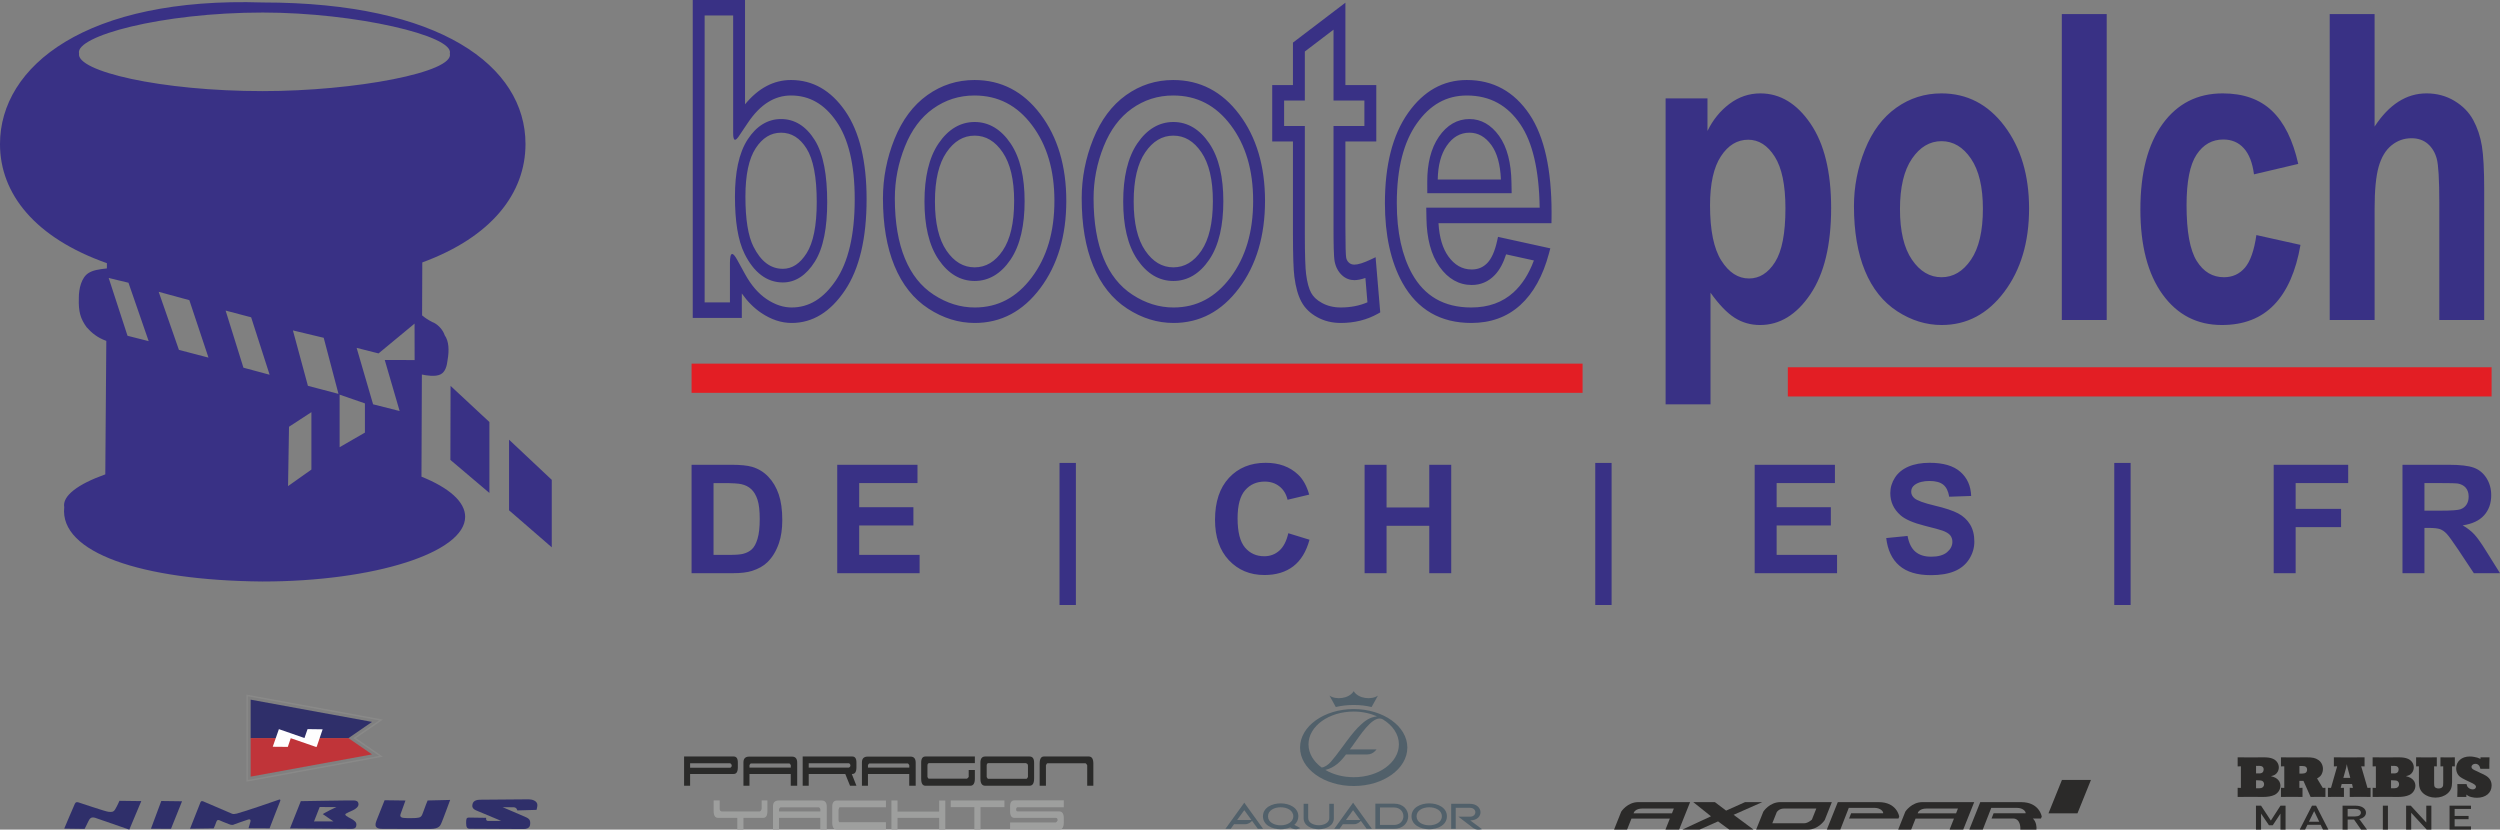 <?xml version="1.0" encoding="UTF-8"?>
<!DOCTYPE svg PUBLIC "-//W3C//DTD SVG 1.1//EN" "http://www.w3.org/Graphics/SVG/1.1/DTD/svg11.dtd">
<!-- Creator: CorelDRAW -->
<svg xmlns="http://www.w3.org/2000/svg" xml:space="preserve" width="150.116mm" height="49.816mm" version="1.1" style="shape-rendering:geometricPrecision; text-rendering:geometricPrecision; image-rendering:optimizeQuality; fill-rule:evenodd; clip-rule:evenodd"
viewBox="0 0 15010.52 4981.22"
 xmlns:xlink="http://www.w3.org/1999/xlink"
 xmlns:xodm="http://www.corel.com/coreldraw/odm/2003">
 <rect x="0" y="0" width="15010.52" height="4981.22" fill="#808080" stroke="none"/>
 <defs>
  <style type="text/css">
   <![CDATA[
    .fil9 {fill:#2B2A29}
    .fil6 {fill:#2F2F6A}
    .fil0 {fill:#393185}
    .fil5 {fill:#898988}
    .fil7 {fill:#C03439}
    .fil1 {fill:#E31E24}
    .fil8 {fill:#FEFEFE}
    .fil4 {fill:#2A2A29;fill-rule:nonzero}
    .fil10 {fill:#2B2A29;fill-rule:nonzero}
    .fil2 {fill:#393185;fill-rule:nonzero}
    .fil11 {fill:#51606A;fill-rule:nonzero}
    .fil3 {fill:#9E9F9E;fill-rule:nonzero}
   ]]>
  </style>
 </defs>
 <g id="Ebene_x0020_1">
  <path class="fil0" d="M12379.51 1921.37l0 -1836.77 269.57 0 0 1836.77 -269.57 0zm1419.62 -937.23l-265.75 62.68c-8.9,-69.33 -29.25,-121.47 -60.89,-156.63 -31.65,-35.09 -72.71,-52.59 -123.28,-52.59 -67.17,0 -120.72,30.3 -160.67,90.88 -40.02,60.52 -59.99,161.8 -59.99,303.77 0,157.9 20.34,269.36 60.96,334.51 40.62,65.16 95.07,97.76 163.52,97.76 51.24,0 93.12,-19 125.74,-57 32.61,-38 55.65,-103.37 69.04,-196.13l264.77 58.95c-27.51,158.65 -80.24,278.56 -158.34,359.55 -78.01,81 -182.59,121.55 -313.71,121.55 -149.01,0 -267.79,-61.5 -356.35,-184.17 -88.56,-122.8 -132.85,-292.75 -132.85,-509.97 0,-219.61 44.44,-390.68 133.3,-513.06 88.93,-122.37 209.14,-183.55 360.76,-183.55 124.09,0 222.68,34.85 295.91,104.63 73.23,69.71 125.89,176.01 157.82,318.81zm-2391.27 271.97c0,131.95 23.93,233 71.95,303.17 47.95,70.16 107.11,105.24 177.43,105.24 70.38,0 129.41,-35.08 177.06,-105.24 47.65,-70.16 71.43,-172.12 71.43,-305.71 0,-130.3 -23.79,-230.53 -71.43,-300.7 -47.65,-70.16 -106.67,-105.25 -177.06,-105.25 -70.31,0 -129.48,35.09 -177.43,105.25 -48.03,70.16 -71.95,171.22 -71.95,303.24zm-276.3 -18.85c0,-116.91 22.06,-230.08 66.19,-339.59 44.13,-109.36 106.66,-192.92 187.52,-250.58 80.94,-57.6 171.3,-86.38 271.08,-86.38 154.09,0 280.43,65.37 378.94,196.04 98.44,130.76 147.73,295.92 147.73,495.56 0,201.29 -49.74,368.16 -149.22,500.54 -99.49,132.33 -224.63,198.61 -375.5,198.61 -93.43,0 -182.52,-27.61 -267.27,-82.73 -84.74,-55.13 -149.15,-135.9 -193.28,-242.41 -44.13,-106.52 -66.19,-236.15 -66.19,-389.04zm3126.03 -1152.66l0 675.29c86.91,-132.77 190.89,-199.19 311.77,-199.19 62.01,0 117.96,15.04 167.86,45.1 49.89,30.07 87.51,68.51 112.72,115.26 25.28,46.76 42.56,98.59 51.84,155.36 9.28,56.86 13.91,144.97 13.91,264.35l0 780.6 -269.58 0 0 -702.89c0,-139.5 -5.16,-228.06 -15.41,-265.61 -10.17,-37.56 -28.28,-67.48 -54.16,-89.61 -25.88,-22.14 -58.35,-33.22 -97.39,-33.22 -44.73,0 -84.67,14.22 -119.9,42.64 -35.16,28.43 -60.97,71.21 -77.27,128.44 -16.3,57.22 -24.38,141.74 -24.38,253.72l0 666.53 -269.58 0 0 -1836.77 269.58 0zm-3990.2 1148.93c0,149.53 22.67,260.01 68.14,331.37 45.33,71.43 100.68,107.11 165.91,107.11 62.69,0 114.82,-32.76 156.33,-98.36 41.6,-65.6 62.39,-173.09 62.39,-322.62 0,-139.42 -21.39,-243.02 -64.26,-310.72 -42.86,-67.62 -95.96,-101.43 -159.25,-101.43 -65.9,0 -120.58,33.22 -164.04,99.63 -43.54,66.36 -65.23,164.72 -65.23,295.02zm-266.74 -642.76l251.4 0 0 195.46c32.62,-66.8 76.75,-121.1 132.4,-162.84 55.66,-41.81 117.29,-62.68 185.14,-62.68 118.26,0 218.71,60.58 301.22,181.68 82.5,121.1 123.72,289.78 123.72,506.18 0,222.15 -41.52,394.87 -124.69,518.05 -83.1,123.2 -183.86,184.84 -302.2,184.84 -56.33,0 -107.34,-14.67 -153.04,-43.84 -45.71,-29.32 -93.87,-79.44 -144.37,-150.35l0 670.21 -269.58 0 0 -1836.71z"/>
  <path class="fil0" d="M2534.34 1893.55l1.2 -317.9c416.03,-152.59 619.63,-415.22 619.63,-710.68 0,-469.52 -514.17,-850.1 -1577.6,-850.1 -1057.59,-34.56 -1577.6,380.58 -1577.6,850.1 0,300.1 212.5,563.92 641.93,715.17l-0.22 31.42c-49.9,5.53 -82.95,10.77 -109.96,27.6 -41.66,25.73 -59.02,92.07 -58.42,151.92 -2.39,82.2 9.87,122.15 46.68,173.46 29.92,34.19 66.72,63.96 118.33,82.13l-6.13 801.48c-165.02,58.72 -259.11,129.55 -246.54,197.32 -29.25,271.98 461.59,439.53 1189.01,445.96 672.83,0 1218.2,-173.98 1218.2,-388.58 0,-91.03 -97.99,-174.66 -262.25,-240.93l2.39 -613.2c27.46,5.83 82.88,15.41 113.85,-1.87 27.97,-15.19 36.8,-51.54 40.84,-87.59 9.57,-55.21 8.08,-109.95 -17.5,-146.16 -10.33,-33.21 -43.39,-68.89 -75.55,-79.88 -23.86,-12.57 -42.86,-24.69 -60.29,-39.65l0 0zm166.43 -1572.51c30.52,111.97 -566.46,225.97 -1123.2,225.97 -612.68,0 -1122.45,-119.53 -1103,-225.97 -25.36,-103.45 493.6,-245.72 1103,-245.72 556.74,0 1151.62,140.18 1123.2,245.72zm-390.68 1840.29l89.38 306.54 -159.32 -40.32 -98.88 -338.92 131.57 33.37 216.24 -179 0.38 218.86 -179.38 -0.53zm746.35 902.68l0 -424.04 256.49 241.16 0 405.19 -256.49 -222.31zm-352.23 -302.64l1.05 -444.46 233.22 217.06 0 425.77 -234.27 -198.38zm-1629.96 -660.63l-121.55 -348.56 184.08 50.04 114.97 344.98 -177.5 -46.46zm774.55 215.87l-90.13 -332.71 184.91 44.28 88.78 336.83 -183.56 -48.4zm-387.24 -108.91l-106.96 -342.95 153.34 40.4 110.92 344.89 -157.3 -42.34zm-695.94 -191.64l-112.95 -346.91 118.63 28.42 121.4 350.81 -127.08 -32.32zm967.16 701.48l2.55 -155.21 134.41 -87.59 0 251.03 0 93.64 -140.25 99.33 3.29 -201.21zm306.39 -32.47l0 -315.58 151.92 52.59 0 175.33 -151.92 87.66z"/>
  <polygon class="fil1" points="4152.41,2358.66 4152.41,2183.33 9502.18,2183.33 9502.18,2358.66 "/>
  <polygon class="fil1" points="10734.51,2380.49 10734.51,2205.1 14960.1,2205.1 14960.1,2380.49 "/>
  <path class="fil0" d="M8192.13 603.7l0 152.75 -185.43 0 0 606.19c0,97.98 1.19,178.32 6.88,207.64 6.66,34.11 22.07,61.64 43.39,81.68 22.36,21.02 48.32,29.99 75.09,29.99 19.45,0 41.67,-4.71 66.06,-13.01l12.27 146.22c-47.66,20.35 -100.91,30.97 -160.3,30.97 -43.32,0 -80.64,-9.58 -112.95,-27.23 -33.37,-18.25 -53.34,-39.42 -64.78,-60.74 -12.65,-23.4 -23.49,-59.24 -30.23,-111.74 -4.56,-34.86 -7.63,-112.5 -7.63,-239.51l0 -650.46 -124.46 0 0 -152.75 124.46 0 0 -294.48 172.2 -131.12 0 425.6 185.43 0zm71.36 -93.03l0 338.82 -185.44 0 0 513.14c0,114.59 2.1,171.29 4.72,184.68 2.17,11.3 7.1,20.87 15.93,29.18 8.38,7.85 19.15,12.41 33.36,12.41 21.17,0 54.54,-9.8 101.88,-32.39l25.43 -12.19 27.91 331.28 -14.44 8.16c-66.13,37.1 -140.63,55.35 -222.75,55.35 -51.4,0 -98.29,-11.29 -140.56,-34.41 -41.81,-22.81 -74.34,-53.48 -95.59,-93.12 -20.87,-38.68 -34.33,-89.22 -42.19,-149.66 -5.68,-44.14 -8.53,-130.08 -8.53,-255l0 -557.42 -124.54 0 0 -338.82 124.54 0 0 -254.92 314.84 -239.66 0 494.58 185.44 0zm748.29 567.35c-3.74,-91.63 -23.19,-159.7 -56.86,-206.37 -36.28,-50.2 -79.96,-74.95 -131.72,-74.95 -55.66,0 -101.05,26.18 -137.19,79.06 -33.88,49.45 -52.06,116.32 -53.63,202.27l379.39 0zm63.28 15.03c-2.09,-112.64 -24.61,-208.46 -74.42,-277.51 -47.88,-66.35 -107.94,-100.83 -177.43,-100.83 -73.15,0 -135.76,35.91 -184.09,106.52 -48.1,70.38 -69.63,162.32 -69.63,268.68l0.22 70.01 506.62 0 -1.27 -66.88zm-32.09 434.15l166.81 36.65c-30.75,82.58 -71.96,145.94 -122.97,192.16 -64.94,58.64 -148.11,90.13 -252.98,90.13 -166.06,0 -281.25,-70.01 -355.28,-201.95 -60.07,-108.61 -91.86,-248.64 -91.86,-424.35 0,-210.93 41.9,-367.79 120.06,-478.65 79.04,-111.97 177.79,-167.84 300.09,-167.84 140.1,0 246.01,59.69 323.36,175.48 70.31,105.01 110.86,267.63 114.22,498.09l-680.98 0 1.27 66.73c2.09,116.39 26.55,215.34 78.98,288.8 51.47,72.03 116.99,108.61 193.07,108.61 52.29,0 99.56,-19 138.53,-59.92 29.55,-30.97 51.54,-73.52 67.69,-123.94zm-48.62 -105.02l314.01 68.96 -8.3 31.12c-35.98,134.49 -93.42,238.45 -172.57,310.11 -79.28,71.73 -177.65,106.74 -293.67,106.74 -183.41,0 -322.53,-78.91 -413.03,-240.24 -70.76,-127.98 -105.47,-288.28 -105.47,-479.02 0,-227.39 45.48,-409.09 138.9,-541.56 92.96,-131.86 211.07,-197.91 352.6,-197.91 157.83,0 284.39,68.59 377.21,207.25 89.16,133.52 131.95,331.97 131.95,590.63 0,11.3 -0.15,22.82 -0.3,34.41l-0.3 27.31 -678.36 0c5.01,86.39 25.21,151.85 58.87,199.05 37.78,52.81 84.22,78.98 140.85,78.98 38.37,0 69.18,-13.54 93.87,-39.34 24.31,-25.51 44.44,-68.44 58.5,-132.63l5.24 -23.86zm-2187.53 -212.43c0,130.6 23.64,228.07 69.19,294.79 45.86,67.33 102.03,100.61 169.05,100.61 67.1,0 122.97,-33.29 168.61,-100.53 45.16,-66.73 68.64,-165.01 68.64,-297.41 0,-128.96 -23.49,-225.6 -68.64,-292.32 -45.64,-67.33 -101.51,-100.53 -168.61,-100.53 -67.02,0 -123.19,33.21 -169.05,100.6 -45.56,66.73 -69.19,164.11 -69.19,294.79zm-62.91 0c0,142.87 26.04,262.55 85.12,349.17 57.45,84.37 130.53,128.13 216.02,128.13 85.57,0 158.43,-43.76 215.63,-128.28 58.8,-86.77 84.45,-207.35 84.45,-351.56 0,-141.38 -25.81,-260.01 -84.45,-346.47 -57.21,-84.53 -130.06,-128.29 -215.63,-128.29 -85.49,0 -158.58,43.76 -216.02,128.06 -59.09,86.69 -85.12,206.37 -85.12,349.24zm-177.88 -19c0,-106.81 20.05,-210.71 60.9,-312.22 39.94,-99.48 95.96,-174.21 168.45,-225.97 73.45,-52.44 156.04,-79.2 248.71,-79.2 143.02,0 256.78,60.06 345.64,178.24 89.15,118.64 134.34,268.39 134.34,454.35 0,187.68 -45.71,339.14 -135.84,459.5 -90.13,120.19 -202.92,180.71 -342.19,180.71 -86.1,0 -168.08,-25.44 -246.47,-76.59 -76.29,-49.73 -133.52,-121.76 -172.94,-217.21 -39.58,-95.74 -60.6,-215.42 -60.6,-361.58zm-71.35 0c0,-122.67 23.11,-241.3 69.03,-355.45 46.31,-115.19 112.2,-203.45 197.41,-264.33 84.82,-60.52 179.22,-90.58 282.97,-90.58 160.3,0 293.06,68.44 396.58,206.13 103.45,137.56 154.76,311.4 154.76,519.42 0,209.66 -51.84,385.22 -156.18,524.42 -104.35,139.27 -235.91,208.75 -393.21,208.75 -97.32,0 -190.23,-28.8 -278.49,-86.39 -89.01,-58.05 -157.16,-143.6 -203.75,-256.25 -46.46,-112.42 -69.11,-248.04 -69.11,-405.72zm-881.14 19c0,130.6 23.72,228.07 69.19,294.79 45.93,67.33 102.03,100.61 169.13,100.61 67.01,0 122.95,-33.29 168.59,-100.53 45.18,-66.73 68.66,-165.01 68.66,-297.41 0,-128.96 -23.49,-225.6 -68.66,-292.32 -45.64,-67.33 -101.58,-100.53 -168.59,-100.53 -67.1,0 -123.2,33.21 -169.13,100.6 -45.48,66.73 -69.19,164.11 -69.19,294.79zm-62.83 0c0,142.87 25.96,262.55 85.12,349.17 57.45,84.37 130.52,128.13 216.02,128.13 85.48,0 158.41,-43.76 215.63,-128.28 58.8,-86.77 84.45,-207.35 84.45,-351.56 0,-141.38 -25.81,-260.01 -84.45,-346.47 -57.23,-84.53 -130.15,-128.29 -215.63,-128.29 -85.5,0 -158.58,43.76 -216.02,128.06 -59.17,86.69 -85.12,206.37 -85.12,349.24zm-177.96 -19c0,-106.81 20.05,-210.71 60.97,-312.22 39.95,-99.48 95.89,-174.21 168.45,-225.97 73.45,-52.44 156.04,-79.2 248.71,-79.2 142.93,0 256.78,60.06 345.57,178.24 89.15,118.64 134.41,268.39 134.41,454.35 0,187.68 -45.7,339.14 -135.91,459.5 -90.06,120.19 -202.86,180.71 -342.19,180.71 -86.02,0 -168.01,-25.44 -246.47,-76.59 -76.22,-49.73 -133.45,-121.76 -172.87,-217.21 -39.65,-95.74 -60.67,-215.42 -60.67,-361.58zm-71.35 0c0,-122.67 23.19,-241.3 69.03,-355.45 46.38,-115.19 112.2,-203.45 197.48,-264.33 84.82,-60.52 179.23,-90.58 282.97,-90.58 160.29,0 293.06,68.44 396.58,206.13 103.38,137.56 154.77,311.4 154.77,519.42 0,209.66 -51.92,385.22 -156.19,524.42 -104.42,139.27 -235.99,208.75 -393.28,208.75 -97.24,0 -190.15,-28.8 -278.41,-86.39 -89.09,-58.05 -157.24,-143.6 -203.76,-256.25 -46.53,-112.42 -69.18,-248.04 -69.18,-405.72zm-825.79 -10.1c0,137.93 16.68,236.82 47.95,299.43 45.11,90.06 103.66,133.89 176.82,133.89 55.58,0 103.15,-30.82 143.17,-94.39 39.35,-62.61 60.29,-163.52 60.29,-306.09 0,-152.07 -21.17,-257.91 -60.89,-321.2 -40.02,-64.03 -90.8,-95.59 -153.19,-95.59 -61.2,0 -111.74,30.82 -152.51,93.35 -40.32,61.79 -61.64,157.68 -61.64,290.6zm-62.84 0c0,143.4 16.91,261.58 58.2,344.16 55.28,110.55 132.61,171.07 229.4,171.07 76.44,0 141.15,-44.06 191.72,-124.4 52.96,-84.07 74.57,-207.86 74.57,-357.99 0,-158.2 -21.47,-287.53 -75.02,-372.95 -51.84,-82.88 -120.35,-125.82 -201.89,-125.82 -80.11,0 -147.95,41.9 -200.38,122.23 -54.01,82.87 -76.6,201.37 -76.6,343.7zm-182.06 635.12l0 -1722.78 171.22 0 0 706.55c0,26.41 3.81,39.65 11.37,39.65 5.76,0 13.61,-7.48 23.64,-22.44l52.73 -78.54c75.25,-112.2 161.11,-164.85 259.7,-164.85 110.92,0 200.69,51.68 272.65,156.03 70.9,102.54 109.8,254.84 109.8,466.46 0,219.31 -39.8,378.49 -112.57,486.65 -74.5,110.69 -162.32,163.65 -266.07,163.65 -49.82,0 -99.78,-16.31 -150.35,-50.27 -49.21,-33.22 -92.43,-82.56 -129.46,-150.04l-46.61 -84.82c-13.16,-24.09 -23.49,-36.05 -30.67,-36.05 -8.97,0 -13.46,18.1 -13.46,54.45l0 236.36 -151.92 0zm-71.36 92.97l0 -1908.74 313.94 0 0 626.44c79.36,-96.77 171.58,-146.07 276.08,-146.07 130.75,0 239.88,62.39 325.76,186.77 86.39,125.14 128.06,302.79 128.06,528.69 0,233.45 -42.49,417.39 -130.31,547.99 -87.13,129.54 -194.03,195.29 -319.7,195.29 -62.24,0 -123.34,-20.42 -183.02,-60.67 -43.17,-29.02 -81.91,-67.91 -116.17,-116.38l0 146.68 -294.64 0z"/>
  <path class="fil2" d="M4152.4 2790.63l239.73 0c54.1,0 95.32,4.07 123.66,12.41 38.02,11.22 70.74,31.22 97.87,60.01 27.28,28.64 47.9,63.81 62.15,105.47 14.07,41.52 21.19,92.88 21.19,153.82 0,53.63 -6.65,99.68 -20,138.5 -16.21,47.43 -39.39,85.76 -69.53,114.99 -22.74,22.29 -53.51,39.57 -92.14,51.97 -28.94,9.26 -67.58,13.8 -116.07,13.8l-246.85 0 0 -650.96zm131.85 110.01l0 430.94 97.73 0c36.53,0 62.89,-2.1 79.08,-6.2 21.37,-5.31 38.97,-14.39 52.89,-27.13 14.1,-12.73 25.46,-33.65 34.25,-62.74 8.96,-29.11 13.36,-68.93 13.36,-119.27 0,-50.3 -4.4,-88.79 -13.36,-115.77 -8.79,-26.94 -21.22,-47.87 -37.13,-63.03 -15.91,-14.99 -36.06,-25.29 -60.6,-30.6 -18.2,-4.1 -54.11,-6.21 -107.43,-6.21l-58.8 0zm742.67 540.95l0 -650.96 481.89 0 0 110.01 -350.03 0 0 144.56 325.47 0 0 110.01 -325.47 0 0 176.37 362.73 0 0 110.01 -494.59 0zm1334.69 190.95l0 -852.83 98.2 0 0 852.83 -98.2 0zm1373.65 -430.97l127.29 39.09c-19.56,71.69 -52.15,124.88 -97.61,159.72 -45.44,34.69 -103.03,52.15 -172.87,52.15 -86.53,0 -157.61,-29.56 -213.37,-88.65 -55.62,-59.12 -83.48,-139.86 -83.48,-242.45 0,-108.35 28.05,-192.61 83.96,-252.61 55.91,-60.01 129.53,-90.01 220.76,-90.01 79.71,0 144.41,23.66 194.12,70.78 29.71,27.86 51.82,67.86 66.66,120.16l-129.99 30.92c-7.74,-33.65 -23.8,-60.34 -48.2,-79.85 -24.54,-19.56 -54.25,-29.27 -89.08,-29.27 -48.35,0 -87.6,17.28 -117.61,52 -30.15,34.55 -45.14,90.6 -45.14,168.18 0,82.14 14.84,140.79 44.4,175.63 29.68,35.02 68.16,52.44 115.62,52.44 34.99,0 65.14,-11.07 90.3,-33.35 25.14,-22.26 43.33,-57.14 54.25,-104.85zm458.1 240.02l0 -650.96 131.85 0 0 256.38 256.38 0 0 -256.38 131.83 0 0 650.96 -131.83 0 0 -284.57 -256.38 0 0 284.57 -131.85 0zm1384.84 190.95l0 -852.83 98.2 0 0 852.83 -98.2 0zm957.23 -190.95l0 -650.96 481.89 0 0 110.01 -350.03 0 0 144.56 325.47 0 0 110.01 -325.47 0 0 176.37 362.73 0 0 110.01 -494.59 0zm789.82 -210.94l128.21 -12.7c7.71,42.89 23.18,74.22 46.68,94.4 23.48,20.15 55.14,30.16 94.99,30.16 42.15,0 73.95,-8.97 95.32,-26.83 21.37,-17.9 32.12,-38.8 32.12,-62.75 0,-15.46 -4.55,-28.49 -13.48,-39.41 -8.93,-10.74 -24.72,-20.15 -47.13,-28.02 -15.31,-5.46 -50.16,-14.87 -104.7,-28.49 -70.18,-17.57 -119.42,-39.09 -147.76,-64.7 -39.86,-35.91 -59.71,-79.71 -59.71,-131.38 0,-33.18 9.41,-64.4 28.04,-93.36 18.79,-28.94 45.77,-50.9 81.08,-66.06 35.29,-15.14 77.72,-22.74 127.73,-22.74 81.37,0 142.74,18.05 183.82,54.25 41.22,36.24 62.74,84.4 64.85,144.89l-131.83 4.54c-5.61,-33.66 -17.57,-57.76 -35.91,-72.44 -18.34,-14.69 -45.91,-22.11 -82.59,-22.11 -37.9,0 -67.58,7.87 -88.93,23.63 -13.81,10.15 -20.78,23.65 -20.78,40.63 0,15.43 6.53,28.64 19.56,39.53 16.5,14.1 56.69,28.64 120.46,43.81 63.81,14.98 110.93,30.74 141.38,46.83 30.6,16.2 54.55,38.17 71.81,66.21 17.27,28.05 25.91,62.6 25.91,103.63 0,37.31 -10.3,72.29 -31.04,104.88 -20.78,32.59 -50.01,56.83 -87.9,72.58 -37.87,15.91 -85.14,23.78 -141.68,23.78 -82.26,0 -145.48,-18.94 -189.58,-56.99 -44.07,-37.87 -70.3,-93.18 -78.94,-165.78zm1369.24 401.89l0 -852.83 98.19 0 0 852.83 -98.19 0zm957.22 -190.95l0 -650.96 447.33 0 0 110.01 -315.47 0 0 154.56 272.73 0 0 110.01 -272.73 0 0 276.38 -131.86 0zm773.29 0l0 -650.96 276.86 0c69.56,0 120.16,5.91 151.68,17.57 31.66,11.67 56.83,32.44 75.76,62.27 18.93,30.01 28.49,64.11 28.49,102.59 0,48.94 -14.25,89.27 -42.89,121.08 -28.64,31.82 -71.36,51.82 -128.35,60.16 28.34,16.53 51.67,34.7 70,54.55 18.49,19.86 43.37,55.17 74.55,105.77l79.41 126.98 -157.14 0 -94.25 -142.12c-33.78,-50.48 -56.99,-82.29 -69.53,-95.47 -12.44,-13.03 -25.61,-22.14 -39.56,-26.98 -14.1,-4.83 -36.21,-7.27 -66.54,-7.27l-26.65 0 0 271.84 -131.86 0zm131.86 -375.5l97.27 0c63.04,0 102.27,-2.73 118.03,-8.01 15.61,-5.31 28.04,-14.54 36.83,-27.6 8.93,-13.03 13.32,-29.38 13.32,-48.94 0,-21.96 -5.9,-39.53 -17.57,-53.19 -11.66,-13.47 -28.19,-21.96 -49.38,-25.46 -10.77,-1.51 -42.74,-2.26 -95.94,-2.26l-102.56 0 0 165.45z"/>
  <path class="fil3" d="M4426.83 4981.23l0 -70.63 -115.92 0c-17.39,0 -26.08,-14.01 -26.08,-42.03l0 -63.03 36.23 0 0 52.89c1.21,9.19 5.8,13.76 13.76,13.76l227.48 0c5.8,-2.89 9.42,-8.56 10.86,-17.03l0 -49.62 34.42 0 0 65.2c0,26.58 -8.33,39.86 -25,39.86l-118.81 0 0 70.63 -36.94 0zm498.42 0l0 -70.63 -247.76 0 0 70.63 -36.23 0 0 -140.92c0.23,-22.68 11.82,-34.04 34.78,-34.04l257.18 0c20.52,0 30.79,12.18 30.79,36.58l0 138.38 -38.76 0zm0.36 -109.04l0 -14.85c-3.62,-6.02 -6.38,-9.29 -8.32,-9.78l-231.1 0c-2.41,0 -5.31,3.13 -8.7,9.42l0 15.21 248.12 0zm99.26 109.04c-18.61,0 -27.9,-14.14 -27.9,-42.39l0 -95.62c0,-24.41 9.29,-36.6 27.9,-36.6l294.49 0 0 40.22 -278.92 0c-3.62,6.29 -5.57,11.59 -5.79,15.93l0 63.03 3.62 10.88 281.09 0 0 44.56 -294.49 0zm613.97 0l0 -70.63 -249.94 0 0 70.63 -36.58 0 0 -174.96 36.58 0 0 66.65 249.94 0 0 -66.3 36.95 0 0 174.61 -36.95 0zm248.5 -135.12l143.44 0 0 -39.84 -322.39 0 0 39.84 142 0 0 135.12 36.95 0 0 -135.12zm471.63 135.12l-294.13 0 0 -43.11 274.56 0c2.64,-1.45 4.88,-3.4 6.69,-5.8 1.81,-2.41 3.2,-4.48 4.18,-6.16 0,-10.14 -3.39,-15.35 -10.14,-15.57l-249.94 0c-16.92,-0.24 -25.35,-13.18 -25.35,-38.77l0 -29.71c0,-24.4 8.56,-36.58 25.72,-36.58l296.67 0 0 41.3 -277.84 0c-2.17,0 -4.11,1.28 -5.79,3.82 -1.72,2.5 -2.54,5.82 -2.54,9.94 0,3.85 0.82,6.69 2.54,8.53 1.68,1.78 3.62,2.7 5.79,2.7l249.58 0c18.84,0 28.26,13.17 28.26,39.49l0 27.17c0,28.48 -9.42,42.75 -28.26,42.75z"/>
  <path class="fil4" d="M4143.56 4582.67l0 26.81 241.97 0c5.3,-3.4 7.97,-7.61 7.97,-12.69 0,-5.06 -2.9,-9.77 -8.69,-14.12l-241.25 0zm0 64.48l0 70.63 -36.22 0 0 -175.68 297.75 0c16.67,0 24.99,11.95 24.99,35.86l0 29.35c0,26.57 -8.32,39.84 -24.99,39.84l-127.51 0 -134.02 0zm604.21 70.63l0 -70.63 -247.77 0 0 70.63 -36.23 0 0 -140.91c0.24,-22.69 11.83,-34.05 34.79,-34.05l257.18 0c20.51,0 30.79,12.19 30.79,36.59l0 138.37 -38.76 0zm0.36 -109.03l0 -14.85c-3.62,-6.03 -6.39,-9.29 -8.33,-9.78l-231.1 0c-2.4,0 -5.31,3.12 -8.7,9.42l0 15.21 248.13 0zm355.71 109.03l-28.62 -70.63 -219.51 0 0 70.63 -36.23 0 0 -175.68 297.77 0c16.66,0 24.99,11.95 24.99,35.86l0 29.35c0,26.57 -8.33,39.84 -24.99,39.84l-2.9 0 27.89 70.63 -38.4 0zm-248.13 -135.11l0 26.08 241.24 0c6.03,-2.9 9.07,-7.11 9.07,-12.67 0,-2.41 -0.66,-4.78 -2.02,-7.09 -1.31,-2.27 -3.42,-4.38 -6.32,-6.32l-241.97 0zm603.49 135.11l0 -70.63 -247.77 0 0 70.63 -36.23 0 0 -140.91c0.23,-22.69 11.83,-34.05 34.78,-34.05l257.19 0c20.52,0 30.79,12.19 30.79,36.59l0 138.37 -38.76 0zm0.36 -109.03l0 -14.85c-3.62,-6.03 -6.42,-9.29 -8.34,-9.78l-231.1 0c-2.43,0 -5.33,3.12 -8.69,9.42l0 15.21 248.13 0zm356.79 14.49l36.95 0 0 51.8c0,28.49 -9.18,42.75 -27.53,42.75l-269.13 0c-17.16,0 -25.72,-14.26 -25.72,-42.75l0 -95.98c0,-24.64 8.56,-36.95 25.72,-36.95l296.66 0 0 39.84 -274.93 0c-6.52,0.5 -9.78,5.57 -9.78,15.22l0 68.1c3.12,6.75 6.03,10.14 8.7,10.14l228.92 0 10.14 -10.14 0 -42.03zm355.71 -26.08c0,-4.84 -1.34,-8.33 -3.98,-10.5 -2.67,-2.18 -5.7,-3.76 -9.06,-4.72l-224.94 0c-6.52,0.5 -9.78,5.57 -9.78,15.22l0 68.1c2.9,7.24 6.16,10.86 9.78,10.86l228.21 0c3.12,-0.23 6.38,-3.85 9.77,-10.86l0 -68.1zm-256.82 120.62c-19.1,0 -28.61,-14.26 -28.61,-42.75l0 -95.98c0,-24.64 9.64,-36.95 28.97,-36.95l265.88 0c18.34,0 27.54,12.31 27.54,36.95l0 95.98c0,28.49 -9.2,42.75 -27.54,42.75l-99.24 0 -167 0zm612.53 0l36.96 0 0 -132.93c0,-28.5 -9.2,-42.75 -27.54,-42.75l-269.14 0c-17.15,0 -25.71,14.25 -25.71,42.75l0 132.93 37.66 0 0 -123.15c2.91,-7.26 6.03,-11.23 9.42,-11.96l228.21 0c2.9,1.21 6.26,5.07 10.14,11.59l0 123.52z"/>
  <path class="fil5" d="M2137.02 4431.91l161.97 111.54 -819.41 150.03 0 -523.12 819.41 150.07 -161.97 111.48zm-15.61 0l154.91 106.69 -787.88 144.29 0 -501.91 787.88 144.29 -154.91 106.64z"/>
  <polygon class="fil6" points="2233.7,4334.41 1505.08,4200.96 1505.08,4431.91 2092.06,4431.91 "/>
  <polygon class="fil7" points="2233.7,4529.48 2092.06,4431.91 1505.08,4431.91 1505.08,4662.92 "/>
  <path class="fil8" d="M1937.23 4378.98c0,0 -34.38,100.92 -35.25,103.53 -0.89,2.59 -2.2,3.03 -6.11,1.71 -3.92,-1.33 -150.07,-51.97 -150.07,-51.97l-17.63 52.17 -90.57 -0.77 36.99 -105.71 153.54 53.32 18.52 -53.52 90.58 1.24z"/>
  <path class="fil6" d="M385.63 4975.2c0,0 58.54,-138.91 63.95,-149.62 6.01,-11.8 13.87,-9.79 21.75,-7.77 7.89,2 159.57,54.14 179.3,56.21 19.71,2.07 30.7,2.73 41.53,-15.55 13.94,-23.65 24.93,-50.21 24.93,-50.21l131.21 1.67 -71.95 171.31c0,0 -157.58,-54.1 -185.16,-64.12 -27.57,-10.04 -45.3,-17.99 -59.26,11.51 -13.97,29.5 -23.95,48.22 -23.95,48.22l-122.34 -1.65z"/>
  <polygon class="fil6" points="906.31,4975.76 968.37,4809.33 1093,4811 1026.67,4976.39 "/>
  <path class="fil6" d="M1141.03 4975.8c0,0 60.01,-151.63 63.01,-159.5 3.01,-7.91 10.89,-6.87 15.82,-4.85 4.91,1.97 158.27,68.14 168.1,72.12 9.85,4.02 11.32,6.06 34.03,1.26 22.72,-4.82 248.82,-80.86 253.78,-83.8 4.95,-2.92 9.85,2.04 6.87,7.94 -3,5.89 -64.03,164.43 -64.03,164.43l-126.32 -0.69c0,0 8.06,-28.54 11.09,-38.39 3,-9.86 0.1,-18.75 -15.72,-12.91 -15.83,5.83 -76.11,25.24 -81.07,28.16 -4.95,2.94 -13.84,6.84 -34.52,-2.15 -20.68,-8.98 -42.34,-16.01 -49.23,-20.01 -6.89,-3.99 -18.71,-8.96 -23.71,6.81 -5.02,15.73 -16.01,39.39 -16.01,39.39l-142.09 2.19z"/>
  <path class="fil6" d="M1741.14 4973.73l65.01 -163.42c0,0 304.82,-5.3 318.73,-4.24 13.83,1.06 25.55,3.23 27.52,20.89 1.9,16.78 -17.92,30.51 -31.77,37.32 -13.85,6.83 -46.93,19.51 -47.51,25.41 -1.05,10.83 36.39,24.86 45.22,31.81 8.85,6.95 22.64,13.95 21.54,31.7 -0.83,13.81 -6.06,23.64 -31.68,23.51 -25.68,-0.15 -367.05,-2.95 -367.05,-2.97zm196.81 -85.77c0,0 15.84,-9.77 42.56,-23.45 25.6,-13.11 39.57,-18.53 39.57,-18.53l-100.65 -0.56 -34.01 86.67 116.44 -0.4 -63.91 -43.74z"/>
  <path class="fil6" d="M2309.19 4804.8l125.3 1.66c0,0 -25.93,71.39 -28.94,80.25 -3.01,8.86 -6.14,22.16 19.5,24.29 25.66,2.08 61.16,1.32 72.03,0.39 28.07,-2.42 34.14,-5.23 44.59,-37.26 8.01,-24.65 26.02,-67.93 26.02,-67.93l135.18 -3.27c0,0 -47.06,128.05 -53.04,139.87 -5.99,11.8 -10.05,33.48 -65.32,34.19 -55.23,0.67 -268.35,-0.45 -289.07,-0.56 -23.7,-0.17 -53.28,-4.25 -35.27,-48.55 18,-44.31 49.01,-123.07 49.01,-123.08z"/>
  <path class="fil6" d="M2835.8 4836.88c1.29,-16.71 8.08,-34.45 46.57,-35.25 38.47,-0.76 271.35,-2.48 292.09,-2.39 20.73,0.11 52.24,9.16 52.09,34.81 -0.05,10.86 -5.09,28.6 -5.09,28.6l-115.46 3.31c0,0 -2.86,-17.76 -20.6,-18.84 -17.78,-1.08 -67.11,-0.36 -67.11,-0.36 0,0 118.12,49.97 141.75,60.95 23.62,10.96 23.57,23.82 23.5,35.66 -0.07,11.81 -2.16,34.51 -40.63,34.32 -38.47,-0.23 -309.84,-1.67 -323.65,-1.73 -13.79,-0.08 -20.66,-8.99 -20.52,-33.67 0.11,-24.68 0.18,-33.54 17.94,-33.45 17.77,0.08 102.59,1.53 102.59,1.53 0,-0.01 -5.01,17.74 10.77,18.81 15.78,1.05 78.92,-0.56 78.92,-0.56 0,-0.01 -136.84,-56.99 -150.62,-62.98 -13.78,-6 -23.6,-14.9 -22.55,-28.76z"/>
  <path class="fil9" d="M11034.51 4816.12l-65.94 165.1 81.07 0 50.79 -130.49 155.86 0c34.77,0 52.95,22.43 50.44,32.14l-192.14 0 -12.31 31.62 296.54 0 4.39 -11.86c0,0 -12.74,-86.49 -123.56,-86.49l-245.14 -0.01z"/>
  <path class="fil9" d="M10038.8 4883.35l-230.5 0 2.93 -7.41c0,0 10.94,-21.25 48.84,-21.25l189.97 -0.01 -11.23 28.67zm-201.6 -67.37c-66.26,0 -102.99,57.15 -102.99,57.15l-43.12 108.09 78.13 0 26.37 -66.24 230.5 0 -26.38 66.24 82.05 0 65.93 -165.1c0,0 -273.54,-0.14 -310.5,-0.14z"/>
  <path class="fil9" d="M11744.6 4883.35l-230.49 0 2.93 -7.41c0,0 10.94,-21.25 48.83,-21.25l189.97 -0.01 -11.23 28.67zm-201.59 -67.37c-66.26,0 -102.99,57.15 -102.99,57.15l-43.12 108.09 78.12 0 26.37 -66.24 230.51 0 -26.38 66.24 82.04 0 65.93 -165.1c0,0 -273.54,-0.14 -310.49,-0.14z"/>
  <polygon class="fil9" points="10581.24,4816.12 10477.71,4816.12 10363.92,4867.05 10296.53,4816.12 10166.62,4816.12 10273.09,4901.15 10100.69,4981.22 10204.23,4981.22 10315.58,4931.8 10382.97,4981.22 10528.98,4981.22 10408.85,4892.25 "/>
  <path class="fil9" d="M10668.11 4875.94c0,0 13.38,-21.25 42.49,-21.25l194.86 -0.01 -26.38 66.24c0,0 -23.09,22.26 -47.37,22.26l-190.46 -0.01 26.86 -67.23zm330.62 -59.82c0,0 -305.61,-0.14 -308.28,-0.14 -66.25,0 -102.99,57.15 -102.99,57.15l-17.07 42.83c-0.1,0.07 -26.32,65.28 -26.32,65.28l308.77 -0.01c66.25,0 102.98,-57.14 102.98,-57.14l42.91 -107.96z"/>
  <path class="fil9" d="M12259.13 4902.92c0,0 -13.24,-86.78 -124.06,-86.78l-245.14 -0.01 -65.94 165.1 81.07 0 50.79 -130.49 155.87 0c34.78,0 52.94,22.43 50.43,32.14l-192.13 0 -12.32 31.62 128.8 0c42.45,0 45.54,50.39 43.95,66.75l96.7 -0.01c2.08,-14.03 -0.43,-47.11 -21.47,-66.73l48.55 -0.01 4.9 -11.57z"/>
  <polygon class="fil9" points="12554.4,4683.05 12380.24,4683.05 12299.44,4883.35 12473.61,4883.35 "/>
  <path class="fil10" d="M13692.45 4981.23l0 -96.13 -46.39 70.08 -22.63 0 -47.53 -70.08 0 96.13 -30.55 0 0 -143.8 30.55 0 58.84 89.47 57.71 -89.47 30.55 0 0 143.8 -30.55 0zm1200.83 -434.16l54.27 0c-0.67,21.51 -1,31.77 -1,43.35l0 25.48 -53.6 0.33c-4.64,-20.52 -14.9,-30.12 -31.11,-30.12 -12.25,0 -22.5,8.61 -22.5,18.54 0,2.98 0.99,6.28 2.97,8.6 2.32,2.98 4.64,5.3 7.95,6.95 1.98,0.99 4.96,2.32 9.26,4.97l14.56 6.61c4.96,2.65 10.59,4.97 16.88,8.28 21.84,9.92 23.82,10.92 32.76,16.21 24.16,13.9 36.4,33.43 36.4,59.9 0,44.34 -35.08,73.79 -88.35,73.79 -10.25,0 -20.84,-0.99 -30.77,-3.64 -13.57,-2.98 -19.53,-5.63 -32.43,-15.56l0 14.23 -54.61 0c0.34,-21.51 1,-31.77 1,-43.02 0,-7.94 0,-19.19 -0.66,-34.41l55.26 0c1.99,10.59 3.97,14.56 9.27,20.18 6.95,7.28 17.87,11.92 28.79,11.92 10.25,0 18.53,-6.95 18.53,-15.56 0,-9.26 -8.94,-16.54 -36.07,-28.46 -8.61,-3.97 -14.23,-6.62 -16.22,-7.61l-17.21 -8.6c-8.6,-4.31 -16.21,-8.28 -21.5,-12.25 -17.54,-10.92 -27.8,-31.1 -27.8,-53.61 0,-42.36 32.76,-71.47 81.39,-71.47 8.94,0 17.88,0.66 27.14,2.65 14.89,2.32 21.18,4.63 37.4,11.91l0 -9.59zm-386.52 0c27.8,0.33 48.98,0.66 62.88,0.66 13.57,0 34.41,-0.33 61.55,-0.66l0 54.6 -16.22 -0.66 0 99.93c0,13.9 0.67,18.53 3.64,23.49 3.65,6.29 12.91,9.6 23.83,9.6 10.26,0 19.19,-3.64 23.16,-9.93 3.31,-4.63 3.98,-9.26 3.98,-23.16l0 -99.93 -16.55 0.66 0 -54.6c20.18,0.33 35.08,0.66 45.01,0.66 9.59,0 23.16,-0.33 41.36,-0.66l0 54.6 -16.54 -0.66 0 94.3c0,32.76 -7.95,51.96 -27.47,68.82 -19.2,16.22 -44.01,24.83 -72.47,24.83 -28.12,0 -52.94,-8.61 -72.13,-24.83 -19.19,-16.87 -27.13,-36.07 -27.13,-68.82l0 -94.3 -16.88 0.66 0 -54.6zm-150.56 185.97l6.29 0c12.58,0 19.53,-0.33 25.15,-1.66 9.93,-2.64 16.88,-11.58 16.88,-22.5 0,-7.94 -3.64,-15.22 -9.6,-19.19 -5.95,-3.31 -11.58,-4.64 -29.78,-4.64l-8.94 0 0 47.99zm0 -89.34l12.58 0c13.9,0 14.56,0 20.19,-2.32 2.64,-0.99 4.96,-2.32 6.95,-4.63 3.97,-4.3 5.95,-10.26 5.95,-16.55 0,-14.56 -8.93,-21.84 -26.47,-21.84l-1.32 0 -9.93 0.33 -7.95 -0.33 0 45.34zm-110.51 -96.62l84.7 0.66 67.51 -0.66c29.78,0 44.02,2.31 59.9,8.93 21.18,8.94 35.08,29.45 35.08,51.29 0,10.59 -2.98,20.85 -8.61,29.46 -8.93,13.23 -17.21,18.53 -38.71,23.49 25.81,6.95 35.74,12.91 46.32,25.82 6.62,7.94 10.59,20.18 10.59,31.77 0,22.83 -14.56,45 -35.74,54.93 -17.53,8.27 -40.04,12.24 -69.15,12.24 -8.27,0 -32.1,-0.33 -71.8,-0.66 -17.87,-0.33 -44.35,0 -80.07,0.66l0 -54.93 19.52 0.66 0 -129.71 -19.52 0.66 0 -54.6zm-175.78 123.42l41.7 0 -15.55 -57.25 -2.98 -12.91 -2.32 -12.24c-2.97,15.56 -3.64,19.19 -4.63,23.17l-16.22 59.23zm-92.64 59.57l18.53 0.66 37.06 -129.71 -19.85 0.66 0 -54.6c39.04,0.33 67.82,0.66 87.68,0.66 21.51,0 53.61,-0.33 96.62,-0.66l0 54.6 -20.19 -0.66 37.73 129.71 18.53 -0.66 0 54.93c-27.14,-0.33 -47.32,-0.66 -60.89,-0.66 -14.23,0 -35.74,0.33 -64.2,0.66l0 -54.93 19.19 0.66 -5.29 -23.49 -62.21 0 -5.96 23.49 19.52 -0.66 0 54.93c-21.84,-0.33 -38.05,-0.66 -48.64,-0.66 -10.92,0 -26.48,0.33 -47.65,0.66l0 -54.93zm-171.08 -85.37l16.88 0c19.52,0 29.12,-7.94 29.12,-23.5 0,-14.56 -8.93,-21.84 -27.8,-21.84l-18.2 0 0 45.34zm-110.85 85.37l19.86 0.66 0 -129.71 -19.86 0.66 0 -54.6 68.49 0.66 83.06 -0.66c39.38,0 55.26,3.64 73.78,16.54 16.88,11.59 26.81,31.77 26.81,53.28 0,8.28 -1.33,16.88 -4.63,24.16 -5.96,15.88 -12.25,22.17 -30.78,32.76l34.41 56.92 15.89 -0.66 0 54.93c-19.52,-0.33 -34.09,-0.66 -44.01,-0.66 -9.93,0 -24.82,0.33 -45.01,0.66l-43.02 -96.62 -24.49 0 0 42.36 18.87 -0.66 0 54.93c-27.8,-0.33 -48.65,-0.66 -62.55,-0.66 -14.89,0 -37.06,0.33 -66.85,0.66l0 -54.93zm-149.56 2.98l6.29 0c12.57,0 19.52,-0.33 25.15,-1.66 9.92,-2.64 16.87,-11.58 16.87,-22.5 0,-7.94 -3.64,-15.22 -9.59,-19.19 -5.96,-3.31 -11.58,-4.64 -29.79,-4.64l-8.93 0 0 47.99zm0 -89.34l12.57 0c13.9,0 14.57,0 20.19,-2.32 2.65,-0.99 4.96,-2.32 6.95,-4.63 3.97,-4.3 5.96,-10.26 5.96,-16.55 0,-14.56 -8.94,-21.84 -26.48,-21.84l-1.32 0 -9.93 0.33 -7.94 -0.33 0 45.34zm-110.52 -96.62l84.71 0.66 67.51 -0.66c29.78,0 44.01,2.31 59.89,8.93 21.18,8.94 35.08,29.45 35.08,51.29 0,10.59 -2.98,20.85 -8.6,29.46 -8.94,13.23 -17.21,18.53 -38.72,23.49 25.81,6.95 35.74,12.91 46.33,25.82 6.62,7.94 10.59,20.18 10.59,31.77 0,22.83 -14.56,45 -35.74,54.93 -17.54,8.27 -40.05,12.24 -69.16,12.24 -8.27,0 -32.1,-0.33 -71.8,-0.66 -17.87,-0.33 -44.34,0 -80.07,0.66l0 -54.93 19.52 0.66 0 -129.71 -19.52 0.66 0 -54.6zm1272.31 434.16l0 -143.8 128.7 0 0 19.59 -98.15 0 0 42.02 83.72 0 0 19.39 -83.72 0 0 43.22 98.15 0 0 19.59 -128.7 0zm-137.17 0l-93.06 -101.18 0 101.18 -30.55 0 0 -143.8 28 0 93.06 100.98 0 -100.98 30.55 0 0 143.8 -28 0zm-263.33 0l30.55 0 0 -143.8 -30.55 0 0 143.8zm-166.03 -124.21l-45.26 0 0 45.05 45.26 0c20.36,0 34.22,-8.29 34.22,-22.43 0,-14.13 -13.86,-22.62 -34.22,-22.62zm35.36 124.21l-42.44 -60.59 -38.18 0 0 60.59 -30.55 0 0 -143.8 78.06 0c38.19,0 62.52,17.57 62.52,42.01 0,20.6 -17.54,33.74 -40.17,38.18l46.39 63.62 -35.64 0zm-281.72 -111.28l-31.4 63.83 61.95 0 -30.55 -63.83zm52.9 111.28l-13.86 -28.88 -79.48 0 -13.86 28.88 -32.53 0 73.82 -143.8 24.61 0 73.82 143.8 -32.53 0z"/>
  <path class="fil11" d="M7689.37 4955.26c-38.12,0 -76,-18.06 -76,-53.99 0,-36.14 37.89,-54.21 76,-54.21 37.89,0 75.77,18.07 75.77,54.21 0,35.93 -37.89,53.99 -75.77,53.99zm106.13 -53.99c0,-51.85 -53.18,-77.65 -106.13,-77.65 -53.19,0 -106.36,25.81 -106.36,77.65 0,51.62 53.18,77.65 106.36,77.65 19.98,0 39.98,-3.72 57.16,-11.1 7.97,4.36 5.32,2.84 8.96,4.84 25.14,13.8 51.8,-0.43 51.8,-0.43l-35.78 -19.69c14.69,-12.61 24,-29.7 24,-51.28z"/>
  <path class="fil11" d="M7981.26 4911.6c0,28.83 -31.47,43.24 -62.93,43.24 -31.69,0 -63.6,-14.63 -63.6,-43.24l0 -85.6 -27.48 0 0 86.89c0,43.89 45.65,65.83 91.07,65.83 45.2,0 90.4,-21.73 90.4,-65.83l0 -86.89 -27.48 0 0 85.6z"/>
  <path class="fil11" d="M8369.2 4953.19l-83.58 0 0 -104.92 83.58 0c76.23,0 76.23,104.92 0,104.92zm1.34 -127.86l-112.56 0 0 150.8 112.56 0c112.78,0 112.78,-150.8 0,-150.8z"/>
  <path class="fil11" d="M8581.4 4955.26c-38.11,0 -76,-18.06 -76,-53.99 0,-36.14 37.9,-54.21 76,-54.21 37.89,0 75.78,18.07 75.78,54.21 0,35.93 -37.9,53.99 -75.78,53.99zm0 -131.64c-53.18,0 -106.35,25.81 -106.35,77.65 0,51.62 53.18,77.65 106.35,77.65 52.97,0 106.14,-26.04 106.14,-77.65 0,-51.85 -53.18,-77.65 -106.14,-77.65z"/>
  <path class="fil11" d="M7427.92 4923.44l42.94 -58.95 42.93 58.94 -85.86 0.01zm-69.84 52.7l31.47 0 19.9 -27.32c75.54,0.15 59.35,-0.03 66.88,-0.04 20.46,-0.02 34.68,-12.89 41.17,-20.28l34.7 47.64 31.47 0 -112.79 -156.6 -112.78 156.6z"/>
  <path class="fil11" d="M8081.19 4923.44l42.94 -58.95 42.93 58.94 -85.86 0.01zm-69.85 52.7l31.47 0 19.91 -27.32c75.54,0.15 59.35,-0.03 66.88,-0.04 20.46,-0.02 34.67,-12.89 41.16,-20.28l34.7 47.64 31.47 0 -112.78 -156.6 -112.79 156.6z"/>
  <path class="fil11" d="M8827.82 4926.09c0.21,-0.01 0.93,-0.02 1.13,-0.03 84.75,-3.46 77.17,-99.85 -3.34,-99.85l-112.56 0 0 150.14 27.48 0 0 -126.05 85.08 0c43.88,0 42.99,53.14 1.11,53.14l-70.34 0 23.69 18.17 -0.03 0c10.33,7.84 57.75,44.41 64.31,49.33 23.79,17.81 53.37,7.12 53.37,7.12l-69.88 -51.96z"/>
  <path class="fil11" d="M8273.3 4176.66c-38.56,26.67 -116.83,19.26 -145.34,-26.6l-0.15 0c-28.5,45.86 -106.78,53.27 -145.34,26.6l18.23 32.86c-0.02,-0.01 -0.04,-0.03 -0.07,-0.04l19.77 35.66c33.48,-8.18 70.47,-12.29 107.49,-12.31 37.02,0.02 74.01,4.13 107.48,12.31l19.77 -35.66c-0.02,0.01 -0.04,0.03 -0.06,0.04l18.22 -32.86z"/>
  <path class="fil11" d="M8127.89 4666.45c-64.5,0 -123.67,-16.35 -170.24,-43.63l0.83 -0.17c55.32,-13.83 90.08,-49.12 123.47,-92.88 0,0 70.46,0 115.85,0 4.69,0 9.12,0 13.17,0 34.01,0 54.05,-30.43 54.05,-30.43l-0.01 0 0.01 -0.01 -160.31 0 12.28 -15.86c2.23,-2.99 10.35,-14.48 24.39,-34.49 48.84,-69.15 112.12,-156.51 161.1,-130 59.47,36.15 96.8,89.66 96.8,150.39 0,108.84 -121.5,197.08 -271.39,197.08zm-271.4 -197.08c0,-108.83 121.51,-197.07 271.4,-197.07 51.33,0 99.09,10.84 140.02,28.81 -47.83,6.34 -72.97,28.42 -97.03,49.99 -24.02,21.41 -53.25,55.57 -87.69,102.49l-16.96 23.28c-35.64,48.62 -61.18,81.44 -76.63,98.48 -15.41,16.87 -36.59,31.74 -54.16,32.89 -48.72,-35.62 -78.94,-84.7 -78.94,-138.87zm271.4 -212.04c-177.9,0 -322.11,103.45 -322.11,231.05 0,127.62 144.21,231.07 322.11,231.07 177.9,0 322.1,-103.45 322.1,-231.07 0,-127.6 -144.2,-231.05 -322.1,-231.05z"/>
 </g>
</svg>
